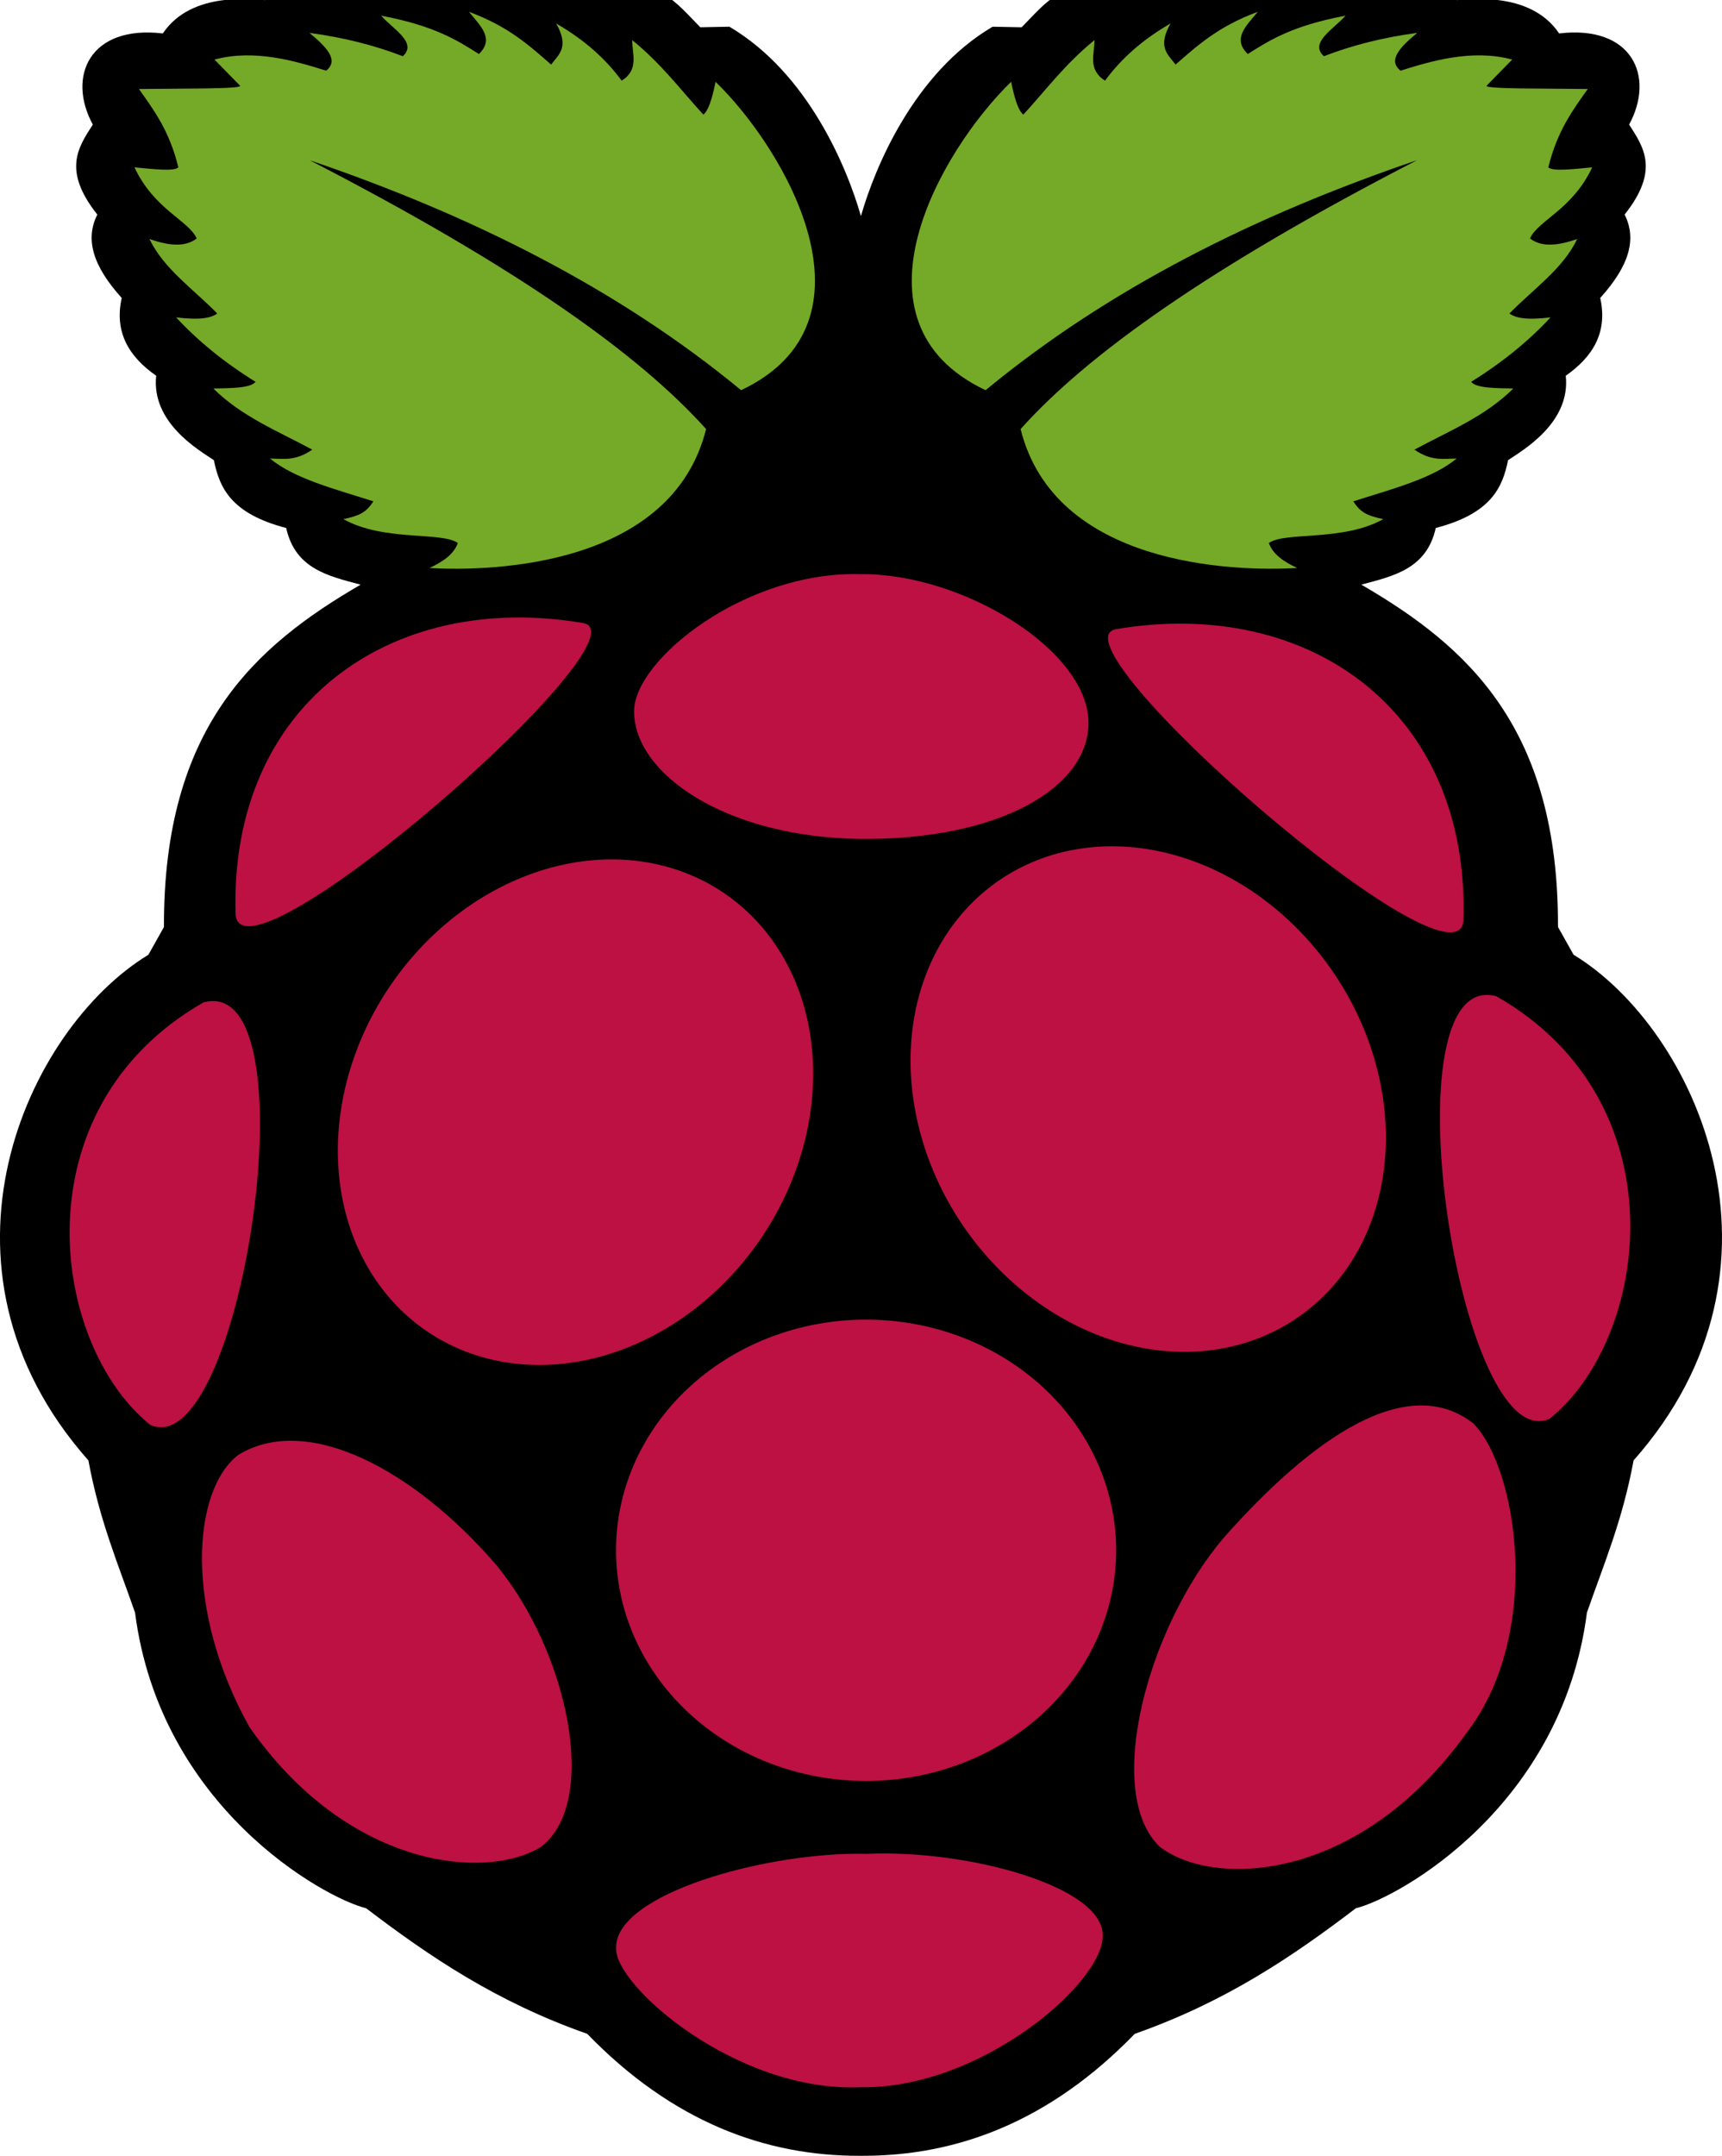 <?xml version="1.0" encoding="UTF-8" standalone="no"?> <svg xmlns:dc="http://purl.org/dc/elements/1.1/" xmlns:cc="http://creativecommons.org/ns#" xmlns:rdf="http://www.w3.org/1999/02/22-rdf-syntax-ns#" xmlns:svg="http://www.w3.org/2000/svg" xmlns="http://www.w3.org/2000/svg" height="196" width="156.613" id="svg4318" viewBox="0 0 156.613 196">  <defs id="defs4350"></defs> <path style="fill:#000000" id="path4320" d="m 42.394,-3.997 c -1.011,0.031 -2.101,0.405 -3.336,1.38 -3.026,-1.167 -5.96,-1.572 -8.584,0.803 -4.052,-0.526 -5.369,0.559 -6.366,1.825 -0.889,-0.018 -6.656,-0.914 -9.3,3.03 -6.645,-0.786 -8.746,3.909 -6.366,8.287 -1.357,2.101 -2.763,4.177 0.41,8.182 -1.123,2.231 -0.427,4.651 2.218,7.58 -0.698,3.136 0.674,5.349 3.135,7.073 -0.46,4.292 3.936,6.787 5.248,7.676 0.504,2.501 1.554,4.86 6.575,6.165 0.828,3.727 3.846,4.37 6.768,5.152 -9.658,5.614 -17.94,13 -17.884,31.124 l -1.415,2.524 c -11.074,6.734 -21.037,28.38 -5.457,45.973 1.018,5.507 2.724,9.463 4.244,13.841 2.273,17.641 17.107,25.902 21.019,26.878 5.733,4.367 11.839,8.511 20.102,11.413 7.789,8.034 16.228,11.095 24.713,11.09 0.124,-8e-5 0.251,0.001 0.376,0 8.485,0.005 16.923,-3.056 24.713,-11.09 8.263,-2.903 14.369,-7.046 20.102,-11.413 3.912,-0.977 18.746,-9.237 21.019,-26.878 1.52,-4.378 3.226,-8.334 4.244,-13.841 15.58,-17.595 5.617,-39.241 -5.458,-45.976 l -1.417,-2.523 c 0.056,-18.122 -8.226,-25.508 -17.884,-31.124 2.922,-0.782 5.94,-1.426 6.768,-5.152 5.021,-1.305 6.072,-3.665 6.575,-6.165 1.313,-0.889 5.708,-3.384 5.248,-7.676 2.461,-1.725 3.833,-3.937 3.135,-7.073 2.645,-2.929 3.341,-5.349 2.218,-7.58 3.174,-4.004 1.766,-6.079 0.411,-8.181 2.378,-4.378 0.279,-9.073 -6.368,-8.287 -2.643,-3.945 -8.408,-3.049 -9.3,-3.03 -0.998,-1.266 -2.314,-2.351 -6.366,-1.825 -2.624,-2.376 -5.558,-1.97 -8.584,-0.803 -3.594,-2.836 -5.972,-0.563 -8.688,0.297 -4.351,-1.422 -5.346,0.526 -7.483,1.319 -4.745,-1.003 -6.187,1.18 -8.461,3.484 l -2.646,-0.052 C 83.116,6.647 79.561,15.235 78.3,19.65 77.04,15.234 73.492,6.646 66.337,2.429 l -2.646,0.052 c -2.277,-2.304 -3.719,-4.487 -8.464,-3.484 -2.138,-0.793 -3.13,-2.74 -7.483,-1.319 -1.783,-0.564 -3.422,-1.737 -5.353,-1.677 z"></path> <path style="fill:#75a928" id="path4322" d="m 28.146,14.558 c 18.987,9.789 30.025,17.708 36.072,24.452 -3.097,12.412 -19.252,12.978 -25.159,12.63 1.21,-0.563 2.219,-1.237 2.577,-2.273 -1.482,-1.053 -6.738,-0.111 -10.407,-2.172 1.409,-0.292 2.069,-0.576 2.728,-1.617 -3.467,-1.106 -7.201,-2.058 -9.397,-3.89 1.185,0.015 2.292,0.265 3.839,-0.808 -3.105,-1.673 -6.418,-2.999 -8.993,-5.557 1.605,-0.039 3.336,-0.016 3.839,-0.606 -2.842,-1.761 -5.24,-3.719 -7.225,-5.86 2.247,0.271 3.195,0.038 3.739,-0.354 -2.148,-2.2 -4.867,-4.058 -6.164,-6.77 1.668,0.575 3.194,0.795 4.294,-0.051 -0.73,-1.647 -3.858,-2.618 -5.658,-6.467 1.756,0.17 3.619,0.383 3.991,0 -0.815,-3.321 -2.214,-5.188 -3.585,-7.122 3.758,-0.056 9.453,0.015 9.195,-0.303 l -2.324,-2.374 c 3.671,-0.988 7.428,0.159 10.155,1.01 1.224,-0.966 -0.022,-2.188 -1.516,-3.435 3.12,0.417 5.939,1.134 8.487,2.122 1.362,-1.229 -0.884,-2.459 -1.97,-3.688 4.82,0.914 6.862,2.199 8.892,3.486 1.472,-1.411 0.084,-2.611 -0.909,-3.839 3.634,1.346 5.506,3.084 7.477,4.799 0.668,-0.902 1.698,-1.563 0.455,-3.739 2.58,1.487 4.524,3.24 5.962,5.204 1.597,-1.017 0.951,-2.407 0.96,-3.688 2.682,2.181 4.384,4.503 6.467,6.77 0.42,-0.306 0.787,-1.342 1.111,-2.981 6.398,6.207 15.438,21.84 2.324,28.039 -11.161,-9.205 -24.49,-15.895 -39.261,-20.914 z"></path> <path style="fill:#75a928" id="path4324" d="m 128.891,14.558 c -18.985,9.79 -30.023,17.706 -36.07,24.452 3.097,12.412 19.252,12.978 25.159,12.63 -1.21,-0.563 -2.219,-1.237 -2.577,-2.273 1.482,-1.053 6.738,-0.111 10.407,-2.172 -1.41,-0.292 -2.069,-0.576 -2.728,-1.617 3.467,-1.106 7.201,-2.058 9.397,-3.89 -1.185,0.015 -2.292,0.265 -3.839,-0.808 3.105,-1.673 6.418,-2.999 8.993,-5.557 -1.605,-0.039 -3.336,-0.016 -3.839,-0.606 2.842,-1.761 5.24,-3.719 7.225,-5.86 -2.247,0.271 -3.195,0.038 -3.739,-0.354 2.148,-2.2 4.867,-4.058 6.164,-6.77 -1.668,0.575 -3.194,0.795 -4.294,-0.051 0.73,-1.647 3.858,-2.618 5.658,-6.467 -1.756,0.17 -3.619,0.383 -3.991,0 0.817,-3.322 2.215,-5.189 3.587,-7.123 -3.758,-0.056 -9.453,0.015 -9.195,-0.303 l 2.324,-2.374 c -3.671,-0.988 -7.428,0.159 -10.155,1.01 -1.224,-0.966 0.022,-2.188 1.516,-3.435 -3.12,0.417 -5.939,1.134 -8.487,2.122 -1.362,-1.229 0.884,-2.459 1.97,-3.688 -4.82,0.914 -6.862,2.199 -8.892,3.486 -1.472,-1.411 -0.084,-2.611 0.909,-3.839 -3.634,1.346 -5.506,3.084 -7.477,4.799 -0.668,-0.902 -1.698,-1.563 -0.455,-3.739 -2.58,1.487 -4.524,3.24 -5.962,5.204 -1.597,-1.017 -0.951,-2.407 -0.96,-3.688 -2.682,2.181 -4.384,4.503 -6.467,6.77 -0.42,-0.306 -0.787,-1.342 -1.111,-2.981 -6.398,6.207 -15.438,21.84 -2.324,28.039 11.155,-9.207 24.483,-15.897 39.255,-20.916 z"></path> <path style="fill:#bc1142" id="path4326" d="m 101.512,140.948 a 22.743,20.972 0 1 1 -45.486,0 22.743,20.972 0 1 1 45.486,0 z"></path> <path style="fill:#bc1142" id="path4328" d="M 65.61,81.038 A 20.399,24.068 34.034 0 1 39.072,121.197 20.399,24.068 34.034 1 1 65.61,81.038 Z"></path> <path style="fill:#bc1142" id="path4330" d="M 91.045,79.921 A 24.068,20.399 55.966 0 0 117.582,120.079 24.068,20.399 55.966 1 0 91.045,79.921 Z"></path> <path style="fill:#bc1142" id="path4332" d="m 18.511,91.133 c 10.174,-2.727 3.435,42.092 -4.843,38.414 -9.106,-7.324 -12.039,-28.774 4.843,-38.414 z"></path> <path style="fill:#bc1142" id="path4334" d="m 136.09,90.574 c -10.175,-2.726 -3.435,42.094 4.843,38.417 9.106,-7.325 12.039,-28.776 -4.843,-38.417 z"></path> <path style="fill:#bc1142" id="path4336" d="m 101.52,57.198 c 17.558,-2.965 32.169,7.467 31.579,26.507 -0.578,7.299 -38.048,-25.42 -31.579,-26.507 z"></path> <path style="fill:#bc1142" id="path4338" d="m 53.007,56.639 c -17.56,-2.965 -32.169,7.469 -31.579,26.507 0.578,7.299 38.048,-25.42 31.579,-26.507 z"></path> <path style="fill:#bc1142" id="path4340" d="m 78.229,52.199 c -10.48,-0.273 -20.537,7.778 -20.561,12.447 -0.029,5.674 8.286,11.483 20.633,11.63 12.609,0.09 20.655,-4.65 20.695,-10.505 0.046,-6.634 -11.468,-13.675 -20.767,-13.573 z"></path> <path style="fill:#bc1142" id="path4342" d="m 78.869,168.545 c 9.137,-0.399 21.397,2.943 21.421,7.376 0.152,4.305 -11.119,14.031 -22.027,13.843 -11.297,0.487 -22.374,-9.254 -22.229,-12.63 -0.169,-4.95 13.756,-8.816 22.835,-8.588 z"></path> <path style="fill:#bc1142" id="path4344" d="m 45.122,142.272 c 6.505,7.837 9.47,21.606 4.042,25.665 -5.136,3.098 -17.608,1.822 -26.473,-10.913 -5.979,-10.686 -5.208,-21.56 -1.01,-24.755 6.277,-3.824 15.976,1.341 23.442,10.003 z"></path> <path style="fill:#bc1142" id="path4346" d="m 111.315,139.788 c -7.038,8.244 -10.957,23.28 -5.823,28.122 4.909,3.762 18.088,3.236 27.822,-10.271 7.069,-9.072 4.7,-24.222 0.662,-28.245 -5.998,-4.639 -14.608,1.298 -22.662,10.392 z"></path> </svg> 
